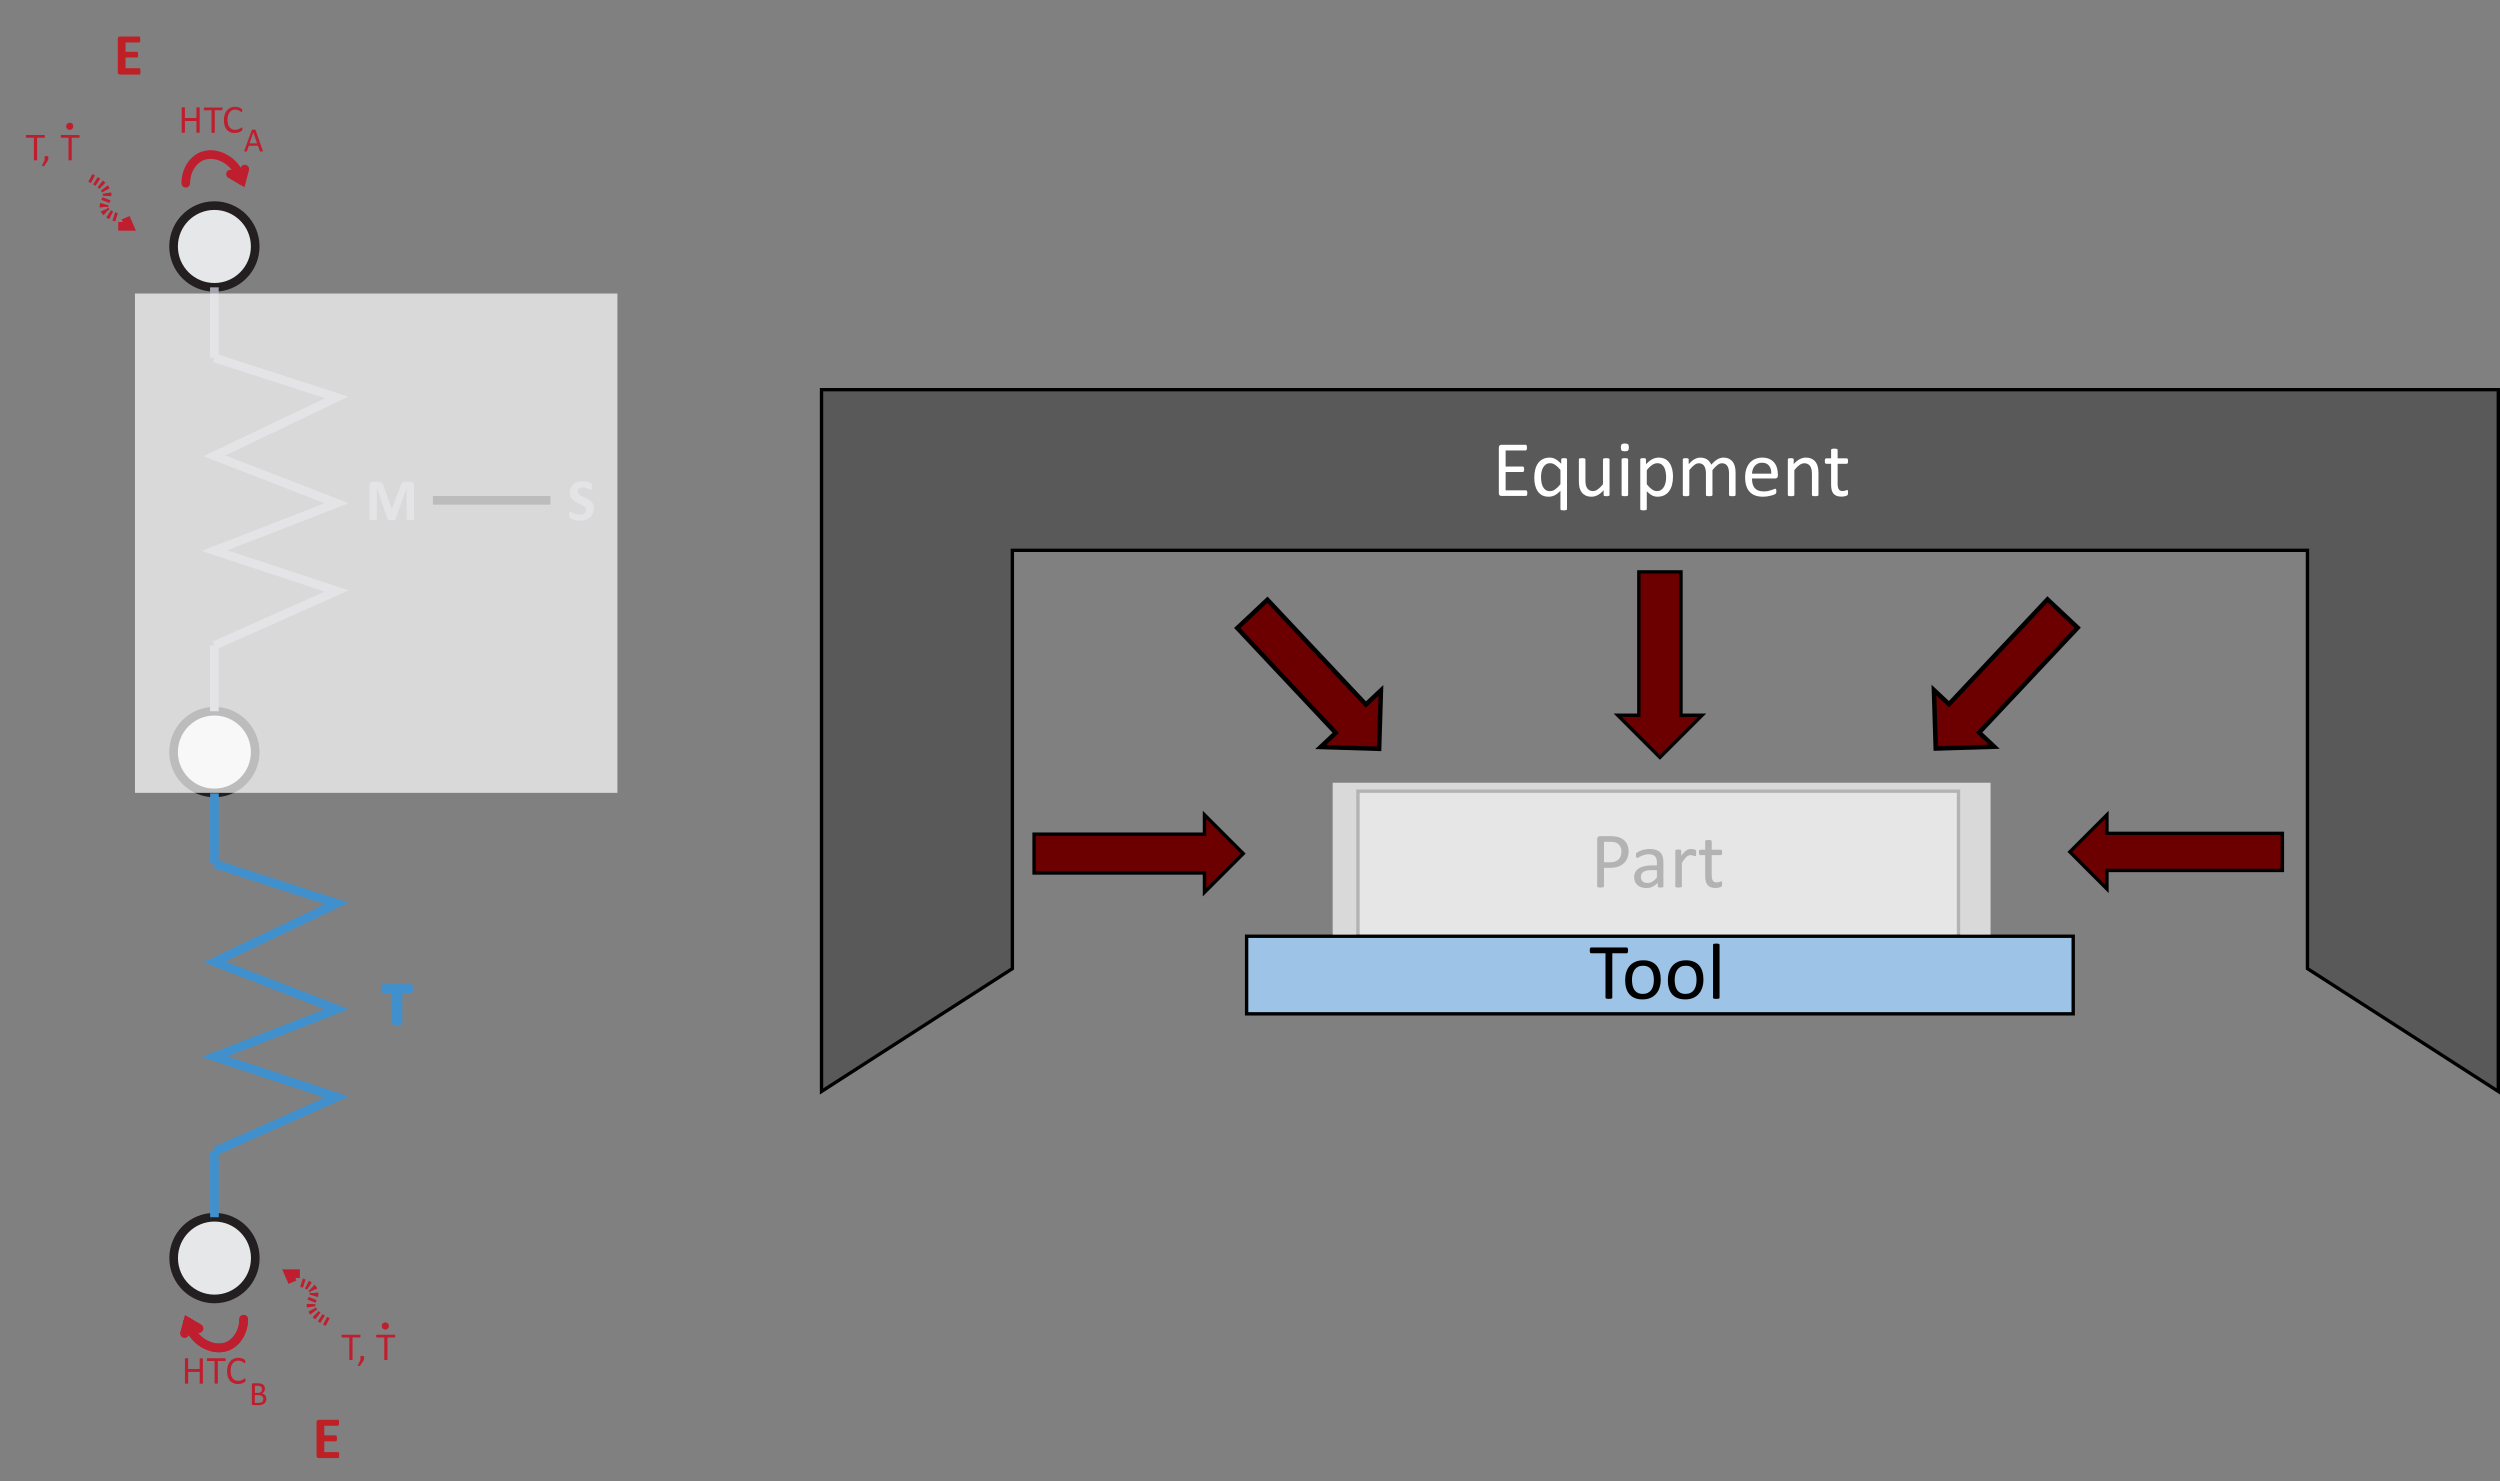 <?xml version="1.0" encoding="UTF-8" standalone="no"?>
<svg
   xmlns:dc="http://purl.org/dc/elements/1.1/"
   xmlns:cc="http://creativecommons.org/ns#"
   xmlns:rdf="http://www.w3.org/1999/02/22-rdf-syntax-ns#"
   xmlns:svg="http://www.w3.org/2000/svg"
   xmlns="http://www.w3.org/2000/svg"
   xmlns:sodipodi="http://sodipodi.sourceforge.net/DTD/sodipodi-0.dtd"
   xmlns:inkscape="http://www.inkscape.org/namespaces/inkscape"
   inkscape:version="1.0 (4035a4fb49, 2020-05-01)"
   sodipodi:docname="ET_Interaction-LvL6hwy5MMva-v03.svg"
   id="svg132"
   version="1.1"
   overflow="hidden"
   height="439"
   width="741">
  <rect width="100%" height="100%" fill="#808080" stroke="none"/>
  <sodipodi:namedview
     inkscape:current-layer="svg132"
     inkscape:window-maximized="1"
     inkscape:window-y="-8"
     inkscape:window-x="-8"
     inkscape:cy="219.5"
     inkscape:cx="370.5"
     inkscape:zoom="1.2255125"
     showgrid="false"
     id="namedview134"
     inkscape:window-height="705"
     inkscape:window-width="1366"
     inkscape:pageshadow="2"
     inkscape:pageopacity="0"
     guidetolerance="10"
     gridtolerance="10"
     objecttolerance="10"
     borderopacity="1"
     bordercolor="#666666"
     pagecolor="#ffffff" />
  <defs
     id="defs14">
    <clipPath
       id="clip0">
      <path
         id="path2"
         clip-rule="evenodd"
         fill-rule="evenodd"
         d="M185 86 926 86 926 525 185 525Z" />
    </clipPath>
    <clipPath
       id="clip1">
      <path
         id="path5"
         clip-rule="evenodd"
         fill-rule="evenodd"
         d="M185 86 368 86 368 524 185 524Z" />
    </clipPath>
    <clipPath
       id="clip2">
      <path
         id="path8"
         clip-rule="evenodd"
         fill-rule="evenodd"
         d="M185 86 368 86 368 525 185 525Z" />
    </clipPath>
    <clipPath
       id="clip3">
      <path
         id="path11"
         clip-rule="evenodd"
         fill-rule="evenodd"
         d="M35 29 545 29 545 750 35 750Z" />
    </clipPath>
  </defs>
  <g
     id="g130"
     transform="translate(-185 -86)"
     clip-path="url(#clip0)">
    <g
       id="g102"
       clip-path="url(#clip1)">
      <g
         id="g100"
         clip-path="url(#clip2)">
        <g
           id="g98"
           clip-path="url(#clip3)">
          <path
             id="path16"
             transform="matrix(1 0 -0 1.001 35.902 29.386)"
             fill="none"
             stroke-miterlimit="10"
             stroke-width="2.562"
             stroke="#A4A5AF"
             d="M212.642 247.675 248.904 231.554 212.642 219.6 248.904 205.563 212.642 191.526 248.904 174.244 212.642 162.512" />
          <path
             id="path18"
             transform="matrix(1 0 -0 1.001 35.902 29.386)"
             fill="#E6E7E8"
             stroke-miterlimit="10"
             stroke-linecap="round"
             stroke-width="2.562"
             stroke="#231F20"
             d="M224.741 279.25C224.741 285.932 219.324 291.349 212.642 291.349 205.959 291.349 200.543 285.932 200.543 279.25 200.543 272.568 205.959 267.151 212.642 267.151 219.324 267.151 224.741 272.568 224.741 279.25Z" />
          <path
             id="path20"
             transform="matrix(1 0 -0 1.001 35.902 29.386)"
             fill="#E6E7E8"
             stroke-miterlimit="10"
             stroke-linecap="round"
             stroke-width="2.562"
             stroke="#231F20"
             d="M224.741 129.537C224.741 136.219 219.324 141.636 212.642 141.636 205.959 141.636 200.543 136.219 200.543 129.537 200.543 122.855 205.959 117.438 212.642 117.438 219.324 117.438 224.741 122.855 224.741 129.537Z" />
          <path
             id="path22"
             transform="matrix(1 0 -0 1.001 35.902 29.386)"
             fill="none"
             stroke-miterlimit="10"
             stroke-width="2.562"
             stroke="#A4A5AF"
             d="M212.642 141.644 212.642 162.512" />
          <path
             id="path24"
             transform="matrix(1 0 -0 1.001 35.902 29.386)"
             fill="none"
             stroke-miterlimit="10"
             stroke-width="2.562"
             stroke="#A4A5AF"
             d="M212.642 247.675 212.642 267.151" />
          <path
             id="path26"
             transform="matrix(1 0 -0 1.001 35.902 29.386)"
             fill="none"
             stroke-miterlimit="10"
             stroke-width="2.562"
             stroke="#4090CE"
             d="M212.667 397.508 248.921 381.387 212.667 369.433 248.921 355.396 212.667 341.367 248.921 324.077 212.667 312.345" />
          <path
             id="path28"
             transform="matrix(1 0 -0 1.001 35.902 29.386)"
             fill="#E6E7E8"
             stroke-miterlimit="10"
             stroke-linecap="round"
             stroke-width="2.562"
             stroke="#231F20"
             d="M224.766 429.083C224.766 435.765 219.349 441.182 212.667 441.182 205.985 441.182 200.568 435.765 200.568 429.083 200.568 422.401 205.985 416.984 212.667 416.984 219.349 416.984 224.766 422.401 224.766 429.083Z" />
          <path
             id="path30"
             transform="matrix(1 0 -0 1.001 35.902 29.386)"
             fill="none"
             stroke-miterlimit="10"
             stroke-width="2.562"
             stroke="#4090CE"
             d="M212.667 291.477 212.667 312.345" />
          <path
             id="path32"
             transform="matrix(1 0 -0 1.001 35.902 29.386)"
             fill="none"
             stroke-miterlimit="10"
             stroke-width="2.562"
             stroke="#4090CE"
             d="M212.667 397.508 212.667 416.984" />
          <path
             id="path34"
             transform="matrix(1 0 -0 1.001 35.902 29.386)"
             fill="none"
             stroke-miterlimit="10"
             stroke-linecap="round"
             stroke-width="2.562"
             stroke="#BE1E2D"
             d="M221.317 447.193C221.317 451.035 219.139 454.331 216.125 455.347 211.967 456.73 206.195 453.759 204.743 447.97" />
          <path
             id="path36"
             transform="matrix(1 0 -0 1.001 35.902 29.386)"
             fill="none"
             stroke-miterlimit="10"
             stroke-linecap="round"
             stroke-width="2.562"
             stroke="#BE1E2D"
             d="M203.83 451.377 204.743 447.97 208.056 449.908" />
          <path
             id="path38"
             transform="matrix(1 0 -0 1.001 35.902 29.386)"
             fill="#BE1E2D"
             d="M209.235 466.131C209.243 466.159 209.243 466.189 209.235 466.216 209.212 466.242 209.182 466.26 209.149 466.268 209.098 466.275 209.047 466.275 208.996 466.268L208.765 466.268 208.517 466.268 208.364 466.268C208.333 466.26 208.306 466.242 208.287 466.216 208.278 466.189 208.278 466.159 208.287 466.131L208.287 462.784 204.872 462.784 204.872 466.131C204.88 466.159 204.88 466.189 204.872 466.216 204.853 466.242 204.826 466.26 204.795 466.268L204.641 466.268 204.393 466.268 204.154 466.268C204.103 466.274 204.052 466.274 204.001 466.268 203.968 466.26 203.938 466.242 203.915 466.216 203.91 466.188 203.91 466.159 203.915 466.131L203.915 458.882C203.91 458.857 203.91 458.83 203.915 458.805 203.937 458.777 203.967 458.756 204.001 458.745 204.052 458.739 204.103 458.739 204.154 458.745L204.393 458.745 204.641 458.745 204.795 458.745C204.795 458.745 204.863 458.745 204.872 458.805 204.88 458.83 204.88 458.857 204.872 458.882L204.872 461.93 208.287 461.93 208.287 458.908C208.279 458.883 208.279 458.856 208.287 458.831 208.287 458.831 208.33 458.788 208.364 458.771L208.517 458.771 208.765 458.771 208.996 458.771C209.047 458.763 209.098 458.763 209.149 458.771 209.183 458.781 209.213 458.802 209.235 458.831 209.243 458.856 209.243 458.883 209.235 458.908Z" />
          <path
             id="path40"
             transform="matrix(1 0 -0 1.001 35.902 29.386)"
             fill="#BE1E2D"
             d="M215.972 459.164C215.976 459.229 215.976 459.295 215.972 459.36 215.964 459.405 215.949 459.448 215.929 459.488 215.929 459.488 215.929 459.548 215.869 459.556 215.841 459.565 215.812 459.565 215.784 459.556L213.658 459.556 213.658 466.105C213.666 466.133 213.666 466.163 213.658 466.191 213.639 466.216 213.612 466.234 213.581 466.242L213.427 466.242 213.179 466.242 212.94 466.242C212.889 466.249 212.838 466.249 212.787 466.242 212.754 466.234 212.724 466.216 212.701 466.191 212.697 466.163 212.697 466.134 212.701 466.105L212.701 459.556 210.575 459.556C210.547 459.565 210.518 459.565 210.49 459.556 210.46 459.545 210.437 459.52 210.43 459.488 210.424 459.446 210.424 459.402 210.43 459.36 210.419 459.229 210.419 459.098 210.43 458.967 210.423 458.922 210.423 458.876 210.43 458.831 210.44 458.799 210.461 458.771 210.49 458.754 210.518 458.745 210.547 458.745 210.575 458.754L215.826 458.754C215.854 458.745 215.884 458.745 215.912 458.754 215.938 458.774 215.959 458.8 215.972 458.831 215.993 458.874 216.008 458.92 216.014 458.967 216.005 459.034 215.991 459.099 215.972 459.164Z" />
          <path
             id="path42"
             transform="matrix(1 0 -0 1.001 35.902 29.386)"
             fill="#BE1E2D"
             d="M221.863 465.217C221.868 465.271 221.868 465.326 221.863 465.38 221.868 465.419 221.868 465.46 221.863 465.499 221.854 465.533 221.84 465.564 221.82 465.593 221.82 465.593 221.778 465.653 221.744 465.696 221.666 465.762 221.583 465.822 221.496 465.875 221.348 465.964 221.194 466.041 221.035 466.105 220.826 466.186 220.612 466.251 220.394 466.302 220.136 466.355 219.873 466.381 219.609 466.379 219.156 466.385 218.706 466.301 218.285 466.131 217.895 465.975 217.549 465.726 217.278 465.405 216.982 465.062 216.761 464.661 216.629 464.227 216.474 463.7 216.399 463.154 216.407 462.605 216.398 462.027 216.479 461.451 216.646 460.897 216.792 460.442 217.024 460.018 217.329 459.65 217.615 459.314 217.974 459.048 218.379 458.873 218.805 458.688 219.265 458.595 219.728 458.6 219.944 458.601 220.158 458.624 220.369 458.669 220.564 458.7 220.756 458.752 220.941 458.822 221.102 458.876 221.257 458.948 221.402 459.036 221.505 459.091 221.599 459.16 221.684 459.241 221.744 459.292 221.778 459.326 221.786 459.36 221.791 459.391 221.791 459.423 221.786 459.454L221.786 459.582C221.786 459.633 221.786 459.693 221.786 459.761 221.792 459.83 221.792 459.898 221.786 459.966 221.791 460.012 221.791 460.058 221.786 460.103 221.773 460.131 221.756 460.157 221.735 460.18 221.707 460.188 221.677 460.188 221.65 460.18 221.564 460.166 221.484 460.127 221.419 460.069 221.301 459.975 221.176 459.893 221.043 459.821 220.865 459.716 220.676 459.63 220.48 459.565 220.223 459.485 219.955 459.447 219.686 459.454 219.367 459.451 219.051 459.521 218.764 459.659 218.484 459.793 218.244 459.996 218.063 460.248 217.855 460.537 217.698 460.861 217.602 461.204 217.495 461.623 217.443 462.053 217.449 462.485 217.442 462.914 217.494 463.342 217.602 463.757 217.687 464.091 217.838 464.405 218.046 464.68 218.233 464.922 218.477 465.116 218.755 465.243 219.057 465.373 219.383 465.437 219.711 465.431 219.98 465.438 220.249 465.4 220.505 465.32 220.704 465.257 220.896 465.174 221.078 465.072 221.213 464.997 221.344 464.915 221.47 464.825 221.537 464.764 221.62 464.726 221.709 464.714L221.778 464.714C221.778 464.714 221.778 464.714 221.829 464.782 221.831 464.828 221.831 464.873 221.829 464.919 221.849 465.017 221.861 465.117 221.863 465.217Z" />
          <path
             id="path44"
             transform="matrix(1 0 -0 1.001 35.902 29.386)"
             fill="#BE1E2D"
             d="M228.045 470.767C228.047 470.958 228.021 471.148 227.968 471.331 227.918 471.498 227.844 471.656 227.746 471.801 227.653 471.935 227.541 472.056 227.413 472.159 227.274 472.264 227.122 472.35 226.961 472.415 226.79 472.488 226.613 472.543 226.431 472.578 226.217 472.614 226 472.631 225.782 472.629L224.075 472.629C223.997 472.628 223.921 472.601 223.861 472.552 223.786 472.482 223.748 472.381 223.759 472.279L223.759 466.507C223.746 466.404 223.784 466.302 223.861 466.233 223.921 466.184 223.997 466.157 224.075 466.157L225.552 466.157C225.871 466.147 226.191 466.185 226.499 466.268 226.725 466.327 226.935 466.435 227.114 466.584 227.28 466.721 227.409 466.897 227.49 467.096 227.578 467.316 227.622 467.551 227.618 467.788 227.62 467.938 227.6 468.087 227.558 468.232 227.526 468.368 227.471 468.497 227.396 468.616 227.325 468.734 227.235 468.841 227.131 468.932 227.018 469.026 226.891 469.104 226.756 469.162 226.931 469.194 227.099 469.258 227.251 469.35 227.405 469.434 227.541 469.547 227.652 469.683 227.773 469.827 227.865 469.992 227.925 470.17 228.001 470.36 228.041 470.563 228.045 470.767ZM226.747 467.907C226.747 467.762 226.724 467.618 226.679 467.48 226.637 467.36 226.567 467.251 226.474 467.164 226.373 467.068 226.25 466.997 226.115 466.959 225.921 466.906 225.719 466.883 225.518 466.891L224.664 466.891 224.664 468.983 225.646 468.983C225.829 468.991 226.012 468.962 226.184 468.898 226.313 468.843 226.43 468.762 226.525 468.658 226.613 468.559 226.68 468.443 226.721 468.317 226.752 468.183 226.76 468.044 226.747 467.907ZM227.14 470.853C227.142 470.68 227.11 470.509 227.046 470.349 226.988 470.203 226.894 470.073 226.773 469.973 226.643 469.868 226.491 469.792 226.329 469.751 226.113 469.688 225.888 469.659 225.663 469.666L224.63 469.666 224.63 471.954 225.876 471.954C226.053 471.957 226.229 471.931 226.397 471.877 226.682 471.797 226.918 471.598 227.046 471.331 227.109 471.168 227.135 470.993 227.123 470.819Z" />
          <path
             id="path46"
             transform="matrix(1 0 -0 1.001 35.902 29.386)"
             fill="none"
             stroke-miterlimit="10"
             stroke-linecap="round"
             stroke-width="2.562"
             stroke="#BE1E2D"
             d="M204.163 110.812C204.163 106.97 206.34 103.665 209.354 102.658 213.512 101.275 219.284 104.246 220.745 110.035" />
          <path
             id="path48"
             transform="matrix(1 0 -0 1.001 35.902 29.386)"
             fill="none"
             stroke-miterlimit="10"
             stroke-linecap="round"
             stroke-width="2.562"
             stroke="#BE1E2D"
             d="M221.65 106.628 220.745 110.035 217.423 108.097" />
          <path
             id="path50"
             transform="matrix(1 0 -0 1.001 35.902 29.386)"
             fill="#BE1E2D"
             d="M208.278 95.733C208.282 95.759 208.282 95.784 208.278 95.81 208.257 95.838 208.227 95.859 208.193 95.87L208.039 95.87 207.561 95.87 207.407 95.87C207.374 95.859 207.344 95.838 207.322 95.81 207.314 95.785 207.314 95.758 207.322 95.733L207.322 92.377 203.907 92.377 203.907 95.733C203.914 95.758 203.914 95.785 203.907 95.81 203.887 95.836 203.86 95.857 203.83 95.87L203.668 95.87 203.189 95.87 203.036 95.87C203.002 95.859 202.972 95.838 202.95 95.81 202.943 95.785 202.943 95.758 202.95 95.733L202.95 88.484C202.942 88.456 202.942 88.426 202.95 88.399 202.972 88.37 203.002 88.349 203.036 88.339L203.189 88.339 203.668 88.339 203.83 88.339C203.86 88.352 203.887 88.372 203.907 88.399 203.915 88.426 203.915 88.456 203.907 88.484L203.907 91.507 207.322 91.507 207.322 88.484C207.313 88.456 207.313 88.426 207.322 88.399 207.344 88.37 207.373 88.349 207.407 88.339L207.561 88.339 208.039 88.339 208.193 88.339C208.227 88.349 208.257 88.37 208.278 88.399 208.283 88.427 208.283 88.456 208.278 88.484Z" />
          <path
             id="path52"
             transform="matrix(1 0 -0 1.001 35.902 29.386)"
             fill="#BE1E2D"
             d="M215.024 88.8C215.029 88.865 215.029 88.931 215.024 88.996 215.03 89.039 215.03 89.082 215.024 89.124 215.011 89.155 214.99 89.181 214.964 89.201 214.936 89.209 214.907 89.209 214.879 89.201L212.753 89.201 212.753 95.75C212.76 95.775 212.76 95.802 212.753 95.827 212.733 95.853 212.706 95.874 212.676 95.887L212.513 95.887 212.035 95.887 211.882 95.887C211.848 95.876 211.818 95.855 211.796 95.827 211.789 95.802 211.789 95.775 211.796 95.75L211.796 89.201 209.67 89.201C209.645 89.209 209.618 89.209 209.593 89.201 209.564 89.182 209.541 89.155 209.525 89.124 209.523 89.082 209.523 89.039 209.525 88.996 209.52 88.931 209.52 88.865 209.525 88.8 209.52 88.734 209.52 88.669 209.525 88.603 209.525 88.552 209.525 88.501 209.525 88.467 209.541 88.436 209.564 88.409 209.593 88.39L209.67 88.39 214.93 88.39 215.015 88.39C215.042 88.41 215.062 88.436 215.075 88.467 215.081 88.512 215.081 88.558 215.075 88.603 215.063 88.67 215.045 88.736 215.024 88.8Z" />
          <path
             id="path54"
             transform="matrix(1 0 -0 1.001 35.902 29.386)"
             fill="#BE1E2D"
             d="M220.915 94.777C220.915 94.845 220.915 94.896 220.915 94.939 220.921 94.982 220.921 95.025 220.915 95.067 220.905 95.1 220.89 95.131 220.873 95.161L220.796 95.255C220.72 95.324 220.637 95.384 220.548 95.434 220.402 95.525 220.247 95.602 220.087 95.665 219.635 95.85 219.15 95.943 218.661 95.938 218.208 95.947 217.759 95.866 217.338 95.699 216.949 95.536 216.602 95.288 216.322 94.973 216.033 94.623 215.816 94.22 215.681 93.786 215.527 93.263 215.452 92.719 215.459 92.173 215.446 91.594 215.527 91.017 215.698 90.465 215.844 90.009 216.076 89.586 216.381 89.218 216.669 88.884 217.028 88.619 217.432 88.441 217.858 88.259 218.317 88.168 218.781 88.177 218.993 88.175 219.204 88.195 219.413 88.236 219.606 88.275 219.797 88.327 219.985 88.39 220.148 88.446 220.305 88.517 220.454 88.603 220.555 88.662 220.649 88.731 220.736 88.808 220.774 88.845 220.808 88.885 220.838 88.928 220.854 88.959 220.868 88.99 220.881 89.022 220.886 89.067 220.886 89.113 220.881 89.159 220.886 89.218 220.886 89.278 220.881 89.338 220.886 89.403 220.886 89.469 220.881 89.534 220.887 89.579 220.887 89.626 220.881 89.671 220.868 89.704 220.848 89.733 220.821 89.756 220.797 89.766 220.769 89.766 220.744 89.756 220.658 89.738 220.579 89.697 220.514 89.637L220.138 89.389C219.96 89.287 219.771 89.204 219.575 89.141 219.319 89.058 219.05 89.017 218.781 89.022 218.141 89.007 217.533 89.303 217.15 89.816 216.944 90.106 216.791 90.429 216.697 90.772 216.586 91.193 216.531 91.626 216.535 92.062 216.529 92.488 216.58 92.913 216.689 93.325 216.776 93.66 216.93 93.974 217.141 94.247 217.327 94.492 217.57 94.686 217.85 94.811 218.152 94.942 218.478 95.006 218.806 94.999 219.075 95.005 219.343 94.967 219.6 94.888 219.8 94.827 219.992 94.744 220.172 94.64 220.31 94.568 220.441 94.486 220.565 94.393 220.634 94.335 220.716 94.297 220.804 94.282L220.873 94.282C220.894 94.301 220.911 94.324 220.924 94.35 220.926 94.395 220.926 94.441 220.924 94.487 220.907 94.649 220.915 94.726 220.915 94.777Z" />
          <path
             id="path56"
             transform="matrix(1 0 -0 1.001 35.902 29.386)"
             fill="#BE1E2D"
             d="M226.952 101.087C226.975 101.141 226.99 101.199 226.995 101.257 227.015 101.289 227.015 101.329 226.995 101.36 226.956 101.391 226.908 101.409 226.858 101.411L226.363 101.411 226.226 101.411C226.197 101.405 226.172 101.386 226.158 101.36 226.139 101.341 226.124 101.317 226.115 101.292L225.56 99.712 222.854 99.712 222.316 101.266C222.322 101.291 222.322 101.318 222.316 101.343 222.296 101.369 222.269 101.39 222.239 101.403 222.194 101.411 222.147 101.411 222.102 101.403L221.88 101.403 221.641 101.403C221.596 101.398 221.552 101.383 221.513 101.36 221.496 101.328 221.496 101.29 221.513 101.257 221.513 101.195 221.528 101.134 221.556 101.078L223.724 95.101C223.734 95.067 223.752 95.034 223.776 95.007 223.801 94.981 223.834 94.963 223.87 94.956L224.032 94.956 224.544 94.956 224.715 94.956C224.753 94.963 224.789 94.981 224.817 95.007 224.839 95.036 224.857 95.067 224.869 95.101ZM224.168 95.776 224.168 95.776 223.058 99.003 225.304 99.003Z" />
          <path
             id="path58"
             transform="matrix(1 0 -0 1.001 35.902 29.386)"
             fill="none"
             stroke-miterlimit="10"
             stroke-linecap="round"
             stroke-width="2.562"
             stroke="#BE1E2D"
             d="M221.317 447.193C221.317 451.035 219.139 454.331 216.125 455.347 211.967 456.73 206.195 453.759 204.743 447.97" />
          <path
             id="path60"
             transform="matrix(1 0 -0 1.001 35.902 29.386)"
             fill="none"
             stroke-miterlimit="10"
             stroke-linecap="round"
             stroke-width="2.562"
             stroke="#BE1E2D"
             d="M203.83 451.377 204.743 447.97 208.056 449.908" />
          <path
             id="path62"
             transform="matrix(1 0 -0 1.001 35.902 29.386)"
             fill="#4090CE"
             stroke-miterlimit="10"
             stroke-width="0.854"
             stroke="#4090CE"
             d="M271.07 349.291C271.08 349.436 271.08 349.581 271.07 349.726 271.06 349.826 271.038 349.923 271.002 350.017 270.979 350.079 270.941 350.135 270.891 350.179 270.853 350.212 270.804 350.23 270.754 350.23L267.911 350.23 267.911 359.358C267.911 359.416 267.893 359.472 267.86 359.52 267.808 359.572 267.743 359.611 267.672 359.631 267.555 359.667 267.435 359.689 267.313 359.699 266.945 359.745 266.572 359.745 266.203 359.699 266.081 359.691 265.961 359.668 265.845 359.631 265.774 359.611 265.709 359.572 265.657 359.52 265.623 359.472 265.605 359.416 265.606 359.358L265.606 350.23 262.762 350.23C262.709 350.232 262.657 350.213 262.617 350.179 262.569 350.135 262.534 350.079 262.515 350.017 262.479 349.923 262.456 349.826 262.446 349.726 262.436 349.581 262.436 349.436 262.446 349.291 262.436 349.143 262.436 348.995 262.446 348.847 262.455 348.747 262.478 348.65 262.515 348.557 262.532 348.494 262.568 348.437 262.617 348.394 262.664 348.377 262.715 348.377 262.762 348.394L270.754 348.394C270.798 348.379 270.847 348.379 270.891 348.394 270.943 348.436 270.982 348.493 271.002 348.557 271.039 348.65 271.062 348.747 271.07 348.847 271.08 348.995 271.08 349.143 271.07 349.291Z" />
          <path
             id="path64"
             transform="matrix(1 0 -0 1.001 35.902 29.386)"
             fill="#BE2026"
             d="M190.706 77.794C190.716 77.936 190.716 78.079 190.706 78.221 190.697 78.315 190.674 78.407 190.638 78.494 190.618 78.553 190.583 78.606 190.536 78.648 190.488 78.663 190.438 78.663 190.39 78.648L184.695 78.648C184.343 78.674 184.035 78.41 184.008 78.058 184.005 78.013 184.006 77.967 184.012 77.922L184.012 68.094C183.964 67.744 184.209 67.421 184.559 67.373 184.604 67.366 184.65 67.365 184.695 67.368L190.348 67.368C190.395 67.351 190.446 67.351 190.493 67.368 190.544 67.406 190.58 67.46 190.595 67.522 190.631 67.609 190.654 67.701 190.664 67.795 190.674 67.94 190.674 68.086 190.664 68.231 190.674 68.37 190.674 68.51 190.664 68.649 190.654 68.743 190.631 68.835 190.595 68.922 190.575 68.982 190.54 69.035 190.493 69.076 190.452 69.111 190.401 69.129 190.348 69.127L186.309 69.127 186.309 71.894 189.724 71.894C189.772 71.882 189.822 71.882 189.87 71.894 189.917 71.936 189.955 71.989 189.981 72.047 190.01 72.136 190.03 72.228 190.04 72.321 190.05 72.457 190.05 72.594 190.04 72.731 190.051 72.873 190.051 73.015 190.04 73.157 190.029 73.247 190.009 73.336 189.981 73.422 189.955 73.478 189.917 73.528 189.87 73.567 189.822 73.58 189.772 73.58 189.724 73.567L186.309 73.567 186.309 76.761 190.407 76.761C190.46 76.762 190.511 76.78 190.553 76.812 190.6 76.853 190.635 76.906 190.655 76.966 190.691 77.053 190.714 77.145 190.723 77.239 190.735 77.424 190.73 77.61 190.706 77.794Z" />
          <path
             id="path66"
             transform="matrix(1 0 -0 1.001 35.902 29.386)"
             fill="#BE2026"
             d="M249.622 487.392C249.632 487.534 249.632 487.677 249.622 487.819 249.613 487.913 249.59 488.005 249.553 488.092 249.538 488.154 249.502 488.208 249.451 488.246 249.409 488.278 249.358 488.296 249.306 488.297L243.611 488.297C243.433 488.299 243.261 488.239 243.124 488.126 242.981 487.978 242.909 487.776 242.927 487.571L242.927 477.692C242.91 477.488 242.982 477.285 243.124 477.137 243.261 477.025 243.433 476.964 243.611 476.966L249.263 476.966C249.31 476.953 249.361 476.953 249.408 476.966 249.455 477.007 249.491 477.061 249.511 477.12 249.545 477.211 249.568 477.305 249.579 477.402 249.613 477.685 249.613 477.972 249.579 478.256 249.569 478.35 249.546 478.442 249.511 478.529 249.491 478.588 249.455 478.641 249.408 478.683 249.367 478.714 249.315 478.729 249.263 478.725L245.224 478.725 245.224 481.569 248.64 481.569C248.692 481.569 248.744 481.587 248.785 481.62 248.832 481.662 248.87 481.715 248.896 481.773 248.925 481.859 248.946 481.948 248.956 482.038 248.965 482.177 248.965 482.317 248.956 482.457 248.966 482.596 248.966 482.736 248.956 482.875 248.944 482.968 248.924 483.059 248.896 483.148 248.87 483.202 248.832 483.249 248.785 483.285 248.744 483.318 248.693 483.336 248.64 483.336L245.224 483.336 245.224 486.529 249.323 486.529C249.375 486.531 249.426 486.549 249.468 486.581 249.517 486.616 249.553 486.667 249.57 486.726 249.606 486.816 249.629 486.911 249.639 487.008 249.642 487.136 249.636 487.264 249.622 487.392Z" />
          <path
             id="path68"
             transform="matrix(1 0 -0 1.001 35.902 29.386)"
             fill="none"
             stroke-miterlimit="10"
             stroke-width="2.562"
             stroke="#231F20"
             d="M277.414 204.709 312.251 204.709" />
          <path
             id="path70"
             transform="matrix(1 0 -0 1.001 35.902 29.386)"
             fill="none"
             stroke-dasharray="0.854 0.854 0 0 0 0"
             stroke-miterlimit="10"
             stroke-width="2.562"
             stroke="#BE1E2D"
             d="M175.892 109.241C179.803 111.162 180.75 112.895 180.836 114.185 180.938 115.833 179.598 116.84 179.982 118.3 180.366 119.76 182.424 120.614 184.106 121.041" />
          <path
             id="path72"
             transform="matrix(1 0 -0 1.001 35.902 29.386)"
             fill="none"
             stroke-miterlimit="10"
             stroke-width="2.562"
             stroke="#BE1E2D"
             d="M186.326 121.041 187.419 123.568 184.132 123.568" />
          <path
             id="path74"
             transform="matrix(1 0 -0 1.001 35.902 29.386)"
             fill="none"
             stroke-dasharray="0.854 0.854 0 0 0 0"
             stroke-miterlimit="10"
             stroke-width="2.562"
             stroke="#BE1E2D"
             d="M246.215 448.021C242.304 446.1 241.356 444.367 241.271 443.077 241.169 441.429 242.509 440.422 242.125 438.962 241.741 437.502 239.683 436.648 238.001 436.221" />
          <path
             id="path76"
             transform="matrix(1 0 -0 1.001 35.902 29.386)"
             fill="none"
             stroke-miterlimit="10"
             stroke-width="2.562"
             stroke="#BE1E2D"
             d="M235.781 436.221 234.688 433.693 237.975 433.693" />
          <path
             id="path78"
             transform="matrix(1 0 -0 1.001 35.902 29.386)"
             fill="#BE1E2D"
             d="M255.931 452.179C255.936 452.245 255.936 452.31 255.931 452.376 255.924 452.42 255.909 452.463 255.889 452.504 255.876 452.534 255.855 452.561 255.829 452.581 255.801 452.589 255.771 452.589 255.744 452.581L253.592 452.581 253.592 459.13C253.599 459.155 253.599 459.181 253.592 459.206 253.592 459.206 253.549 459.206 253.515 459.266L253.361 459.266 252.875 459.266 252.721 459.266C252.687 459.256 252.657 459.235 252.636 459.206 252.628 459.181 252.628 459.155 252.636 459.13L252.636 452.581 250.51 452.581C250.482 452.589 250.452 452.589 250.424 452.581 250.396 452.563 250.374 452.536 250.364 452.504 250.344 452.463 250.329 452.42 250.322 452.376 250.316 452.31 250.316 452.245 250.322 452.179 250.317 452.117 250.317 452.054 250.322 451.991 250.33 451.941 250.344 451.893 250.364 451.846 250.371 451.815 250.394 451.789 250.424 451.778 250.452 451.769 250.482 451.769 250.51 451.778L255.761 451.778C255.789 451.769 255.818 451.769 255.846 451.778 255.846 451.778 255.889 451.778 255.906 451.846 255.926 451.893 255.941 451.941 255.949 451.991 255.948 452.054 255.942 452.117 255.931 452.179Z" />
          <path
             id="path80"
             transform="matrix(1 0 -0 1.001 35.902 29.386)"
             fill="#BE1E2D"
             d="M257.007 458.515C257.016 458.626 257.016 458.737 257.007 458.848 256.999 458.943 256.982 459.037 256.956 459.13 256.924 459.22 256.887 459.308 256.845 459.394 256.802 459.48 256.743 459.574 256.683 459.676L255.88 460.871C255.862 460.901 255.839 460.927 255.812 460.948L255.718 460.999 255.59 460.999 255.24 460.999C255.209 461.007 255.177 461.007 255.146 460.999 255.137 460.984 255.137 460.964 255.146 460.948 255.143 460.92 255.143 460.891 255.146 460.863L255.923 459.258 255.923 458.515C255.912 458.43 255.912 458.344 255.923 458.259 255.943 458.204 255.978 458.156 256.025 458.122 256.079 458.086 256.141 458.063 256.205 458.054L256.461 458.054 256.708 458.054C256.77 458.064 256.828 458.088 256.879 458.122 256.926 458.156 256.962 458.204 256.982 458.259 257.002 458.342 257.01 458.429 257.007 458.515Z" />
          <path
             id="path82"
             transform="matrix(1 0 -0 1.001 35.902 29.386)"
             fill="#BE1E2D"
             d="M266.22 452.179C266.226 452.245 266.226 452.31 266.22 452.376 266.226 452.418 266.226 452.461 266.22 452.504 266.204 452.535 266.181 452.561 266.152 452.581 266.124 452.589 266.094 452.589 266.067 452.581L263.949 452.581 263.949 459.13C263.956 459.155 263.956 459.181 263.949 459.206 263.928 459.235 263.898 459.256 263.864 459.266L263.71 459.266 263.232 459.266 263.07 459.266C263.039 459.253 263.013 459.233 262.993 459.206 262.985 459.181 262.985 459.155 262.993 459.13L262.993 452.581 260.764 452.581C260.736 452.588 260.707 452.588 260.679 452.581 260.653 452.561 260.632 452.534 260.619 452.504 260.613 452.461 260.613 452.418 260.619 452.376 260.614 452.31 260.614 452.245 260.619 452.179 260.614 452.117 260.614 452.054 260.619 451.991 260.613 451.943 260.613 451.894 260.619 451.846 260.619 451.846 260.619 451.786 260.679 451.778 260.707 451.77 260.736 451.77 260.764 451.778L266.015 451.778C266.043 451.769 266.073 451.769 266.101 451.778 266.132 451.791 266.156 451.815 266.169 451.846 266.175 451.894 266.175 451.943 266.169 451.991 266.191 452.052 266.208 452.115 266.22 452.179Z" />
          <path
             id="path84"
             transform="matrix(1 0 -0 1.001 35.902 29.386)"
             fill="#BE1E2D"
             d="M263.309 450.25C263.898 450.25 264.376 449.772 264.376 449.182 264.376 448.593 263.898 448.115 263.309 448.115 262.719 448.115 262.241 448.593 262.241 449.182 262.241 449.772 262.719 450.25 263.309 450.25Z" />
          <path
             id="path86"
             transform="matrix(1 0 -0 1.001 35.902 29.386)"
             fill="#BE1E2D"
             d="M162.384 96.946C162.389 97.011 162.389 97.077 162.384 97.142 162.391 97.184 162.391 97.228 162.384 97.27 162.368 97.301 162.345 97.328 162.316 97.347 162.288 97.355 162.258 97.355 162.231 97.347L160.104 97.347 160.104 103.896C160.109 103.921 160.109 103.947 160.104 103.973 160.083 104.001 160.053 104.022 160.019 104.032L159.865 104.032 159.626 104.032 159.387 104.032 159.225 104.032C159.192 104.02 159.163 103.999 159.14 103.973 159.135 103.947 159.135 103.921 159.14 103.896L159.14 97.338 156.937 97.338C156.909 97.347 156.879 97.347 156.851 97.338 156.825 97.318 156.804 97.292 156.792 97.261 156.788 97.219 156.788 97.176 156.792 97.133 156.787 97.068 156.787 97.002 156.792 96.937 156.787 96.874 156.787 96.812 156.792 96.749 156.788 96.704 156.788 96.658 156.792 96.613 156.792 96.613 156.792 96.544 156.851 96.536 156.879 96.527 156.909 96.527 156.937 96.536L162.231 96.536C162.258 96.527 162.288 96.527 162.316 96.536 162.348 96.551 162.373 96.579 162.384 96.613 162.391 96.658 162.391 96.704 162.384 96.749 162.389 96.814 162.389 96.88 162.384 96.946Z" />
          <path
             id="path88"
             transform="matrix(1 0 -0 1.001 35.902 29.386)"
             fill="#BE1E2D"
             d="M163.417 103.238C163.417 103.358 163.417 103.469 163.417 103.571 163.403 103.666 163.383 103.761 163.358 103.853 163.329 103.945 163.292 104.034 163.247 104.118 163.247 104.203 163.144 104.297 163.084 104.4L162.282 105.604C162.264 105.63 162.24 105.654 162.213 105.672L162.12 105.723 161.991 105.723 161.641 105.723C161.611 105.731 161.578 105.731 161.547 105.723 161.54 105.707 161.54 105.688 161.547 105.672 161.541 105.644 161.541 105.615 161.547 105.586L162.316 103.981 162.316 103.238C162.305 103.153 162.305 103.067 162.316 102.982 162.338 102.929 162.373 102.882 162.418 102.846 162.473 102.811 162.534 102.788 162.598 102.777L162.854 102.777 163.101 102.777C163.163 102.788 163.221 102.811 163.272 102.846 163.32 102.879 163.356 102.927 163.375 102.982 163.4 103.065 163.415 103.152 163.417 103.238Z" />
          <path
             id="path90"
             transform="matrix(1 0 -0 1.001 35.902 29.386)"
             fill="#BE1E2D"
             d="M172.673 96.946C172.673 97.022 172.673 97.091 172.673 97.142 172.667 97.187 172.652 97.23 172.63 97.27 172.618 97.3 172.597 97.327 172.571 97.347 172.543 97.355 172.513 97.355 172.485 97.347L170.359 97.347 170.359 103.896C170.368 103.921 170.368 103.948 170.359 103.973 170.339 103.999 170.313 104.02 170.282 104.032L170.12 104.032 169.881 104.032 169.642 104.032 169.488 104.032C169.454 104.022 169.424 104.001 169.403 103.973 169.394 103.948 169.394 103.921 169.403 103.896L169.403 97.338 167.277 97.338C167.252 97.347 167.225 97.347 167.2 97.338 167.171 97.319 167.147 97.293 167.132 97.261 167.128 97.219 167.128 97.176 167.132 97.133 167.126 97.068 167.126 97.002 167.132 96.937 167.127 96.874 167.127 96.812 167.132 96.749 167.129 96.704 167.129 96.658 167.132 96.613 167.143 96.579 167.167 96.551 167.2 96.536 167.225 96.527 167.252 96.527 167.277 96.536L172.477 96.536C172.505 96.528 172.534 96.528 172.562 96.536 172.562 96.536 172.605 96.536 172.622 96.613 172.644 96.655 172.658 96.702 172.665 96.749 172.665 96.809 172.673 96.877 172.673 96.946Z" />
          <path
             id="path92"
             transform="matrix(1 0 -0 1.001 35.902 29.386)"
             fill="#BE1E2D"
             d="M169.761 95.016C170.351 95.016 170.829 94.538 170.829 93.949 170.829 93.359 170.351 92.881 169.761 92.881 169.172 92.881 168.694 93.359 168.694 93.949 168.694 94.538 169.172 95.016 169.761 95.016Z" />
          <path
             id="path94"
             transform="matrix(1 0 -0 1.001 35.902 29.386)"
             fill="#A4A5AF"
             d="M325.127 207.16C325.139 207.702 325.025 208.24 324.794 208.731 324.581 209.17 324.271 209.555 323.889 209.858 323.491 210.165 323.039 210.393 322.557 210.533 322.028 210.69 321.478 210.767 320.926 210.763 320.563 210.764 320.2 210.732 319.842 210.669 319.552 210.611 319.266 210.531 318.988 210.43 318.762 210.359 318.545 210.265 318.339 210.148 318.207 210.075 318.084 209.986 317.972 209.884 317.888 209.793 317.832 209.681 317.81 209.559 317.77 209.357 317.753 209.151 317.758 208.944 317.758 208.757 317.758 208.611 317.758 208.483 317.766 208.382 317.786 208.281 317.818 208.184 317.836 208.122 317.871 208.065 317.921 208.022 317.971 208.009 318.024 208.009 318.074 208.022 318.202 208.037 318.324 208.087 318.424 208.167 318.609 208.283 318.8 208.388 318.996 208.483 319.271 208.616 319.557 208.724 319.85 208.808 320.215 208.905 320.591 208.951 320.969 208.944 321.225 208.951 321.481 208.919 321.729 208.85 321.934 208.792 322.126 208.694 322.292 208.56 322.446 208.442 322.566 208.286 322.642 208.108 322.727 207.911 322.764 207.698 322.753 207.484 322.757 207.248 322.682 207.016 322.54 206.827 322.389 206.63 322.204 206.462 321.993 206.332 321.747 206.181 321.49 206.047 321.225 205.93L320.371 205.538C320.078 205.394 319.793 205.234 319.517 205.059 319.235 204.88 318.977 204.664 318.749 204.419 318.232 203.845 317.962 203.09 317.997 202.319 317.985 201.826 318.087 201.338 318.296 200.893 318.484 200.493 318.761 200.142 319.108 199.868 319.468 199.587 319.88 199.378 320.32 199.253 320.801 199.121 321.298 199.055 321.797 199.057 322.066 199.056 322.334 199.076 322.6 199.117 322.853 199.155 323.104 199.209 323.351 199.279 323.563 199.346 323.772 199.426 323.974 199.518 324.105 199.573 324.225 199.648 324.333 199.74 324.381 199.781 324.422 199.83 324.453 199.885 324.473 199.938 324.491 199.992 324.504 200.047 324.51 200.133 324.51 200.218 324.504 200.304 324.504 200.406 324.504 200.534 324.504 200.688 324.504 200.841 324.504 200.995 324.504 201.115 324.496 201.212 324.482 201.309 324.461 201.405 324.449 201.466 324.419 201.522 324.376 201.567 324.332 201.602 324.278 201.62 324.222 201.618 324.112 201.602 324.007 201.561 323.915 201.499 323.746 201.402 323.572 201.314 323.394 201.234 323.167 201.124 322.929 201.035 322.685 200.969 322.407 200.891 322.12 200.851 321.831 200.85 321.609 200.847 321.387 200.879 321.174 200.944 321.001 200.996 320.841 201.083 320.704 201.2 320.578 201.301 320.48 201.433 320.422 201.584 320.361 201.739 320.329 201.904 320.329 202.071 320.323 202.305 320.399 202.534 320.542 202.72 320.691 202.916 320.877 203.081 321.089 203.207 321.34 203.362 321.603 203.499 321.874 203.616 322.164 203.736 322.463 203.873 322.728 204.009 323.035 204.152 323.335 204.311 323.624 204.487 323.913 204.663 324.174 204.878 324.401 205.128 324.636 205.377 324.824 205.666 324.956 205.982 325.087 206.36 325.145 206.76 325.127 207.16Z" />
          <path
             id="path96"
             transform="matrix(1 0 -0 1.001 35.902 29.386)"
             fill="#A4A5AF"
             d="M271.796 210.242C271.795 210.299 271.78 210.355 271.753 210.404 271.706 210.459 271.644 210.497 271.574 210.515 271.466 210.552 271.354 210.574 271.241 210.584 271.062 210.594 270.882 210.594 270.703 210.584 270.53 210.594 270.356 210.594 270.182 210.584 270.069 210.576 269.957 210.553 269.849 210.515 269.78 210.497 269.717 210.459 269.67 210.404 269.637 210.357 269.619 210.3 269.619 210.242L269.619 201.029 269.619 201.029 266.34 210.234C266.318 210.306 266.276 210.371 266.22 210.422 266.161 210.48 266.087 210.521 266.007 210.541 265.896 210.577 265.781 210.597 265.665 210.601L265.153 210.601C264.985 210.61 264.817 210.61 264.649 210.601 264.531 210.587 264.414 210.564 264.299 210.533 264.223 210.503 264.151 210.463 264.086 210.413 264.036 210.367 264 210.308 263.983 210.242L260.807 201.038 260.807 201.038 260.807 210.251C260.81 210.308 260.795 210.365 260.764 210.413 260.717 210.467 260.655 210.506 260.585 210.524 260.474 210.559 260.359 210.582 260.243 210.592 260.067 210.603 259.89 210.603 259.714 210.592 259.541 210.603 259.367 210.603 259.193 210.592 259.077 210.584 258.962 210.561 258.852 210.524 258.785 210.506 258.725 210.467 258.681 210.413 258.648 210.366 258.63 210.309 258.63 210.251L258.63 200.15C258.612 199.899 258.698 199.652 258.869 199.467 259.038 199.304 259.266 199.217 259.501 199.228L261.003 199.228C261.236 199.226 261.467 199.249 261.695 199.296 261.874 199.335 262.042 199.41 262.19 199.518 262.337 199.622 262.457 199.76 262.54 199.919 262.648 200.113 262.732 200.319 262.788 200.534L265.238 207.288 265.238 207.288 267.8 200.551C267.863 200.336 267.946 200.128 268.048 199.928 268.131 199.776 268.238 199.638 268.363 199.518 268.486 199.411 268.633 199.335 268.79 199.296 268.975 199.249 269.164 199.226 269.354 199.228L270.908 199.228C271.045 199.226 271.181 199.249 271.309 199.296 271.42 199.324 271.518 199.387 271.591 199.475 271.667 199.556 271.726 199.652 271.762 199.757 271.797 199.885 271.815 200.017 271.813 200.15Z" />
        </g>
      </g>
    </g>
    <path
       id="path104"
       transform="matrix(-1 -8.74228e-08 -8.74228e-08 1 925.5 201.5)"
       fill-rule="evenodd"
       fill="#595959"
       stroke-miterlimit="8"
       stroke="#000000"
       d="M497 0 0 0 0 208 56.565 171.598 56.565 47.619 247.781 47.619 249.218 47.619 440.435 47.619 440.435 171.598 497 208Z" />
    <path
       id="path106"
       fill-rule="evenodd"
       fill="#6C0000"
       stroke-miterlimit="8"
       stroke="#000000"
       d="M491.5 333.25 542 333.25 542 327.5 553.5 339 542 350.5 542 344.75 491.5 344.75Z" />
    <path
       id="path108"
       fill-rule="evenodd"
       fill="#6C0000"
       stroke-miterlimit="8"
       stroke="#000000"
       d="M861.5 344 809.5 344 809.5 349.5 798.5 338.5 809.5 327.5 809.5 333 861.5 333Z" />
    <path
       id="path110"
       transform="matrix(-4.37114e-08 1 1 4.37114e-08 664.5 255.5)"
       fill-rule="evenodd"
       fill="#6C0000"
       stroke-miterlimit="8"
       stroke="#000000"
       d="M0 6.25 42.5 6.25 42.5 0 55 12.5 42.5 25 42.5 18.75 0 18.75Z" />
    <path
       id="path112"
       transform="matrix(-0.685 0.729 0.729 0.685 787.409 259.462)"
       fill-rule="evenodd"
       fill="#6C0000"
       stroke-miterlimit="8"
       stroke-width="1.333"
       stroke="#000000"
       d="M0 6.129 42.614 6.129 42.614 0 54.871 12.257 42.614 24.514 42.614 18.386 0 18.386Z" />
    <path
       id="path114"
       fill-rule="evenodd"
       fill="#6C0000"
       stroke-miterlimit="8"
       stroke-width="1.333"
       stroke="#000000"
       d="M560.666 263.76 589.842 294.82 594.309 290.624 593.767 307.95 576.442 307.408 580.909 303.212 551.732 272.152Z" />
    <path
       d="m 587.5,320.5 h 178 v 43 h -178 z"
       style="fill:#afabab;stroke:#000000;stroke-miterlimit:8"
       id="rect116" />
    <g
       style="font-weight:400;font-size:24px;font-family:Calibri, Calibri_MSFontService, sans-serif"
       id="text118"
       transform="translate(656.387 349)"
       aria-label="Part">
      <path
         id="path139"
         style="font-weight:400;font-size:24px;font-family:Calibri, Calibri_MSFontService, sans-serif"
         d="m 11.332,-10.723 q 0,1.137 -0.375,2.051 -0.375,0.914 -1.078,1.559 Q 9.188,-6.469 8.168,-6.117 7.16,-5.766 5.754,-5.766 H 4.031 v 5.461 q 0,0.094 -0.059,0.164 -0.047,0.07 -0.164,0.117 Q 3.703,0.012 3.504,0.035 3.316,0.07 3.023,0.07 2.73,0.07 2.531,0.035 2.344,0.012 2.227,-0.023 2.109,-0.07 2.062,-0.141 2.016,-0.211 2.016,-0.305 V -14.297 q 0,-0.469 0.246,-0.668 0.246,-0.199 0.551,-0.199 h 3.246 q 0.492,0 0.938,0.047 0.457,0.035 1.066,0.176 0.621,0.129 1.254,0.504 0.645,0.363 1.09,0.902 0.445,0.539 0.68,1.254 0.246,0.703 0.246,1.559 z m -2.121,0.164 q 0,-0.926 -0.352,-1.547 Q 8.52,-12.727 8.004,-13.031 7.5,-13.336 6.949,-13.418 6.41,-13.5 5.895,-13.5 H 4.031 v 6.082 h 1.816 q 0.914,0 1.512,-0.234 Q 7.969,-7.887 8.379,-8.297 8.789,-8.719 9,-9.293 9.211,-9.879 9.211,-10.559 Z" />
      <path
         id="path141"
         style="font-weight:400;font-size:24px;font-family:Calibri, Calibri_MSFontService, sans-serif"
         d="m 21.645,-0.281 q 0,0.141 -0.094,0.211 Q 21.457,0 21.293,0.035 21.129,0.07 20.812,0.07 q -0.305,0 -0.492,-0.035 Q 20.145,0 20.062,-0.07 19.98,-0.141 19.98,-0.281 V -1.336 Q 19.289,-0.598 18.434,-0.188 17.59,0.223 16.641,0.223 15.809,0.223 15.129,0 14.461,-0.211 13.98,-0.621 13.512,-1.031 13.242,-1.629 q -0.258,-0.598 -0.258,-1.359 0,-0.891 0.363,-1.547 0.363,-0.656 1.043,-1.09 0.68,-0.434 1.664,-0.645 0.984,-0.223 2.215,-0.223 h 1.453 V -7.312 q 0,-0.609 -0.129,-1.078 -0.129,-0.469 -0.422,-0.773 -0.281,-0.316 -0.738,-0.469 -0.457,-0.164 -1.125,-0.164 -0.715,0 -1.289,0.176 -0.562,0.164 -0.996,0.375 -0.422,0.199 -0.715,0.375 -0.281,0.164 -0.422,0.164 -0.094,0 -0.164,-0.047 -0.07,-0.047 -0.129,-0.141 -0.047,-0.094 -0.07,-0.234 Q 13.5,-9.281 13.5,-9.457 q 0,-0.293 0.035,-0.457 0.047,-0.176 0.199,-0.328 0.164,-0.152 0.551,-0.352 0.387,-0.211 0.891,-0.375 0.504,-0.176 1.102,-0.281 0.598,-0.117 1.207,-0.117 1.137,0 1.934,0.258 0.797,0.258 1.289,0.762 0.492,0.492 0.715,1.23 0.223,0.738 0.223,1.723 z m -1.922,-4.816 h -1.652 q -0.797,0 -1.383,0.141 -0.586,0.129 -0.973,0.398 -0.387,0.258 -0.574,0.633 -0.176,0.363 -0.176,0.844 0,0.82 0.516,1.313 0.527,0.48 1.465,0.48 0.762,0 1.406,-0.387 0.656,-0.387 1.371,-1.184 z" />
      <path
         id="path143"
         style="font-weight:400;font-size:24px;font-family:Calibri, Calibri_MSFontService, sans-serif"
         d="m 31.348,-10.148 q 0,0.258 -0.012,0.434 -0.012,0.176 -0.047,0.281 -0.035,0.094 -0.094,0.152 -0.047,0.047 -0.141,0.047 -0.094,0 -0.234,-0.047 -0.129,-0.059 -0.305,-0.105 -0.164,-0.059 -0.375,-0.105 -0.211,-0.047 -0.457,-0.047 -0.293,0 -0.574,0.117 -0.281,0.117 -0.598,0.387 -0.305,0.27 -0.645,0.715 -0.34,0.445 -0.75,1.09 v 6.937 q 0,0.094 -0.047,0.164 -0.047,0.059 -0.152,0.105 Q 26.812,0.023 26.625,0.047 q -0.188,0.023 -0.48,0.023 -0.281,0 -0.469,-0.023 -0.188,-0.023 -0.305,-0.07 -0.105,-0.047 -0.152,-0.105 -0.035,-0.07 -0.035,-0.164 V -10.84 q 0,-0.094 0.035,-0.152 0.035,-0.07 0.141,-0.117 0.105,-0.059 0.27,-0.07 0.164,-0.023 0.434,-0.023 0.258,0 0.422,0.023 0.176,0.012 0.27,0.07 0.094,0.047 0.129,0.117 0.047,0.059 0.047,0.152 v 1.535 q 0.434,-0.633 0.809,-1.031 0.387,-0.398 0.727,-0.621 0.34,-0.234 0.668,-0.316 0.34,-0.094 0.68,-0.094 0.152,0 0.34,0.023 0.199,0.012 0.41,0.059 0.211,0.047 0.375,0.105 0.176,0.059 0.246,0.117 0.07,0.059 0.094,0.117 0.023,0.047 0.035,0.129 0.023,0.082 0.023,0.246 0.012,0.152 0.012,0.422 z" />
      <path
         id="path145"
         style="font-weight:400;font-size:24px;font-family:Calibri, Calibri_MSFontService, sans-serif"
         d="m 39.059,-1.066 q 0,0.34 -0.047,0.539 -0.047,0.199 -0.141,0.293 -0.094,0.094 -0.281,0.176 -0.188,0.082 -0.434,0.129 -0.234,0.059 -0.504,0.094 -0.27,0.035 -0.539,0.035 -0.82,0 -1.406,-0.211 -0.586,-0.223 -0.961,-0.656 Q 34.371,-1.113 34.195,-1.781 34.031,-2.461 34.031,-3.375 v -6.164 h -1.477 q -0.176,0 -0.281,-0.188 -0.105,-0.188 -0.105,-0.609 0,-0.223 0.023,-0.375 0.035,-0.152 0.082,-0.246 0.047,-0.105 0.117,-0.141 0.082,-0.047 0.176,-0.047 h 1.465 v -2.508 q 0,-0.082 0.035,-0.152 0.047,-0.07 0.152,-0.117 0.117,-0.059 0.305,-0.082 0.188,-0.023 0.469,-0.023 0.293,0 0.48,0.023 0.188,0.023 0.293,0.082 0.105,0.047 0.152,0.117 0.047,0.07 0.047,0.152 v 2.508 h 2.707 q 0.094,0 0.164,0.047 0.07,0.035 0.117,0.141 0.059,0.094 0.082,0.246 0.023,0.152 0.023,0.375 0,0.422 -0.105,0.609 -0.105,0.188 -0.281,0.188 H 35.965 V -3.656 q 0,1.09 0.316,1.652 0.328,0.551 1.16,0.551 0.27,0 0.48,-0.047 0.211,-0.059 0.375,-0.117 0.164,-0.059 0.281,-0.105 0.117,-0.059 0.211,-0.059 0.059,0 0.105,0.035 0.059,0.023 0.082,0.105 0.035,0.082 0.059,0.223 0.023,0.141 0.023,0.352 z" />
    </g>
    <path
       d="m 554.5,363.5 h 245 v 23 h -245 z"
       style="fill:#9dc3e6;stroke:#000000;stroke-miterlimit:8"
       id="rect120" />
    <g
       style="font-weight:400;font-size:24px;font-family:Calibri, Calibri_MSFontService, sans-serif"
       id="text124"
       transform="translate(656.03 382)"
       aria-label="ToolEquipment">
      <path
         id="path149"
         style="font-weight:400;font-size:24px;font-family:Calibri, Calibri_MSFontService, sans-serif"
         d="m 11.52,-14.297 q 0,0.223 -0.023,0.387 -0.023,0.164 -0.082,0.27 -0.047,0.094 -0.129,0.141 -0.07,0.047 -0.164,0.047 H 6.855 v 13.148 q 0,0.094 -0.047,0.164 -0.047,0.07 -0.164,0.117 Q 6.527,0.012 6.328,0.035 6.141,0.07 5.848,0.07 q -0.281,0 -0.48,-0.035 Q 5.168,0.012 5.051,-0.023 4.934,-0.07 4.887,-0.141 4.84,-0.211 4.84,-0.305 V -13.453 H 0.574 q -0.094,0 -0.176,-0.047 -0.07,-0.047 -0.117,-0.141 -0.047,-0.105 -0.082,-0.27 -0.023,-0.164 -0.023,-0.387 0,-0.223 0.023,-0.387 0.035,-0.176 0.082,-0.281 0.047,-0.105 0.117,-0.152 0.082,-0.047 0.176,-0.047 H 11.121 q 0.094,0 0.164,0.047 0.082,0.047 0.129,0.152 0.059,0.105 0.082,0.281 0.023,0.164 0.023,0.387 z" />
      <path
         id="path151"
         style="font-weight:400;font-size:24px;font-family:Calibri, Calibri_MSFontService, sans-serif"
         d="m 21.211,-5.684 q 0,1.289 -0.34,2.379 -0.34,1.078 -1.02,1.863 -0.668,0.785 -1.688,1.23 -1.008,0.434 -2.344,0.434 -1.301,0 -2.273,-0.387 -0.961,-0.387 -1.605,-1.125 -0.645,-0.738 -0.961,-1.793 -0.316,-1.055 -0.316,-2.391 0,-1.289 0.328,-2.367 Q 11.332,-8.93 12,-9.715 12.68,-10.5 13.688,-10.934 q 1.008,-0.434 2.355,-0.434 1.301,0 2.262,0.387 0.973,0.387 1.617,1.125 0.645,0.738 0.961,1.793 0.328,1.055 0.328,2.379 z m -2.039,0.129 q 0,-0.855 -0.164,-1.617 Q 18.855,-7.934 18.492,-8.508 18.129,-9.082 17.508,-9.41 16.887,-9.75 15.961,-9.75 q -0.855,0 -1.477,0.305 -0.609,0.305 -1.008,0.867 -0.398,0.551 -0.598,1.312 -0.188,0.762 -0.188,1.664 0,0.867 0.152,1.629 0.164,0.762 0.527,1.336 0.375,0.562 0.996,0.902 0.621,0.328 1.547,0.328 0.844,0 1.465,-0.305 Q 18,-2.016 18.398,-2.566 q 0.398,-0.551 0.586,-1.312 0.188,-0.762 0.188,-1.676 z" />
      <path
         id="path153"
         style="font-weight:400;font-size:24px;font-family:Calibri, Calibri_MSFontService, sans-serif"
         d="m 33.867,-5.684 q 0,1.289 -0.34,2.379 -0.34,1.078 -1.02,1.863 -0.668,0.785 -1.688,1.23 -1.008,0.434 -2.344,0.434 -1.301,0 -2.273,-0.387 -0.961,-0.387 -1.605,-1.125 -0.645,-0.738 -0.961,-1.793 -0.316,-1.055 -0.316,-2.391 0,-1.289 0.328,-2.367 0.34,-1.09 1.008,-1.875 0.68,-0.785 1.688,-1.219 1.008,-0.434 2.355,-0.434 1.301,0 2.262,0.387 0.973,0.387 1.617,1.125 0.645,0.738 0.961,1.793 0.328,1.055 0.328,2.379 z m -2.039,0.129 q 0,-0.855 -0.164,-1.617 Q 31.512,-7.934 31.148,-8.508 30.785,-9.082 30.164,-9.41 29.543,-9.75 28.617,-9.75 q -0.855,0 -1.477,0.305 -0.609,0.305 -1.008,0.867 -0.398,0.551 -0.598,1.312 -0.188,0.762 -0.188,1.664 0,0.867 0.152,1.629 0.164,0.762 0.527,1.336 0.375,0.562 0.996,0.902 0.621,0.328 1.547,0.328 0.844,0 1.465,-0.305 0.621,-0.305 1.02,-0.855 0.398,-0.551 0.586,-1.312 0.188,-0.762 0.188,-1.676 z" />
      <path
         id="path155"
         style="font-weight:400;font-size:24px;font-family:Calibri, Calibri_MSFontService, sans-serif"
         d="m 38.648,-0.293 q 0,0.094 -0.047,0.164 -0.047,0.059 -0.152,0.105 -0.105,0.047 -0.293,0.07 -0.188,0.023 -0.48,0.023 -0.281,0 -0.469,-0.023 -0.188,-0.023 -0.305,-0.07 -0.105,-0.047 -0.152,-0.105 -0.035,-0.07 -0.035,-0.164 V -15.949 q 0,-0.094 0.035,-0.164 0.047,-0.07 0.152,-0.117 0.117,-0.047 0.305,-0.07 0.188,-0.023 0.469,-0.023 0.293,0 0.48,0.023 0.188,0.023 0.293,0.07 0.105,0.047 0.152,0.117 0.047,0.07 0.047,0.164 z" />
      <path
         id="path157"
         style="fill:#ffffff"
         d="m -18.337,-149.832 q 0,0.211 -0.023,0.375 -0.023,0.152 -0.082,0.258 -0.059,0.105 -0.141,0.152 -0.07,0.047 -0.164,0.047 h -7.277 q -0.27,0 -0.516,-0.176 -0.234,-0.188 -0.234,-0.645 v -13.523 q 0,-0.457 0.234,-0.633 0.246,-0.188 0.516,-0.188 h 7.195 q 0.094,0 0.164,0.047 0.082,0.047 0.129,0.152 0.047,0.105 0.07,0.27 0.035,0.152 0.035,0.387 0,0.211 -0.035,0.375 -0.023,0.152 -0.07,0.258 -0.047,0.094 -0.129,0.141 -0.07,0.047 -0.164,0.047 h -5.93 v 4.758 h 5.086 q 0.094,0 0.164,0.059 0.082,0.047 0.129,0.141 0.059,0.094 0.082,0.258 0.023,0.164 0.023,0.387 0,0.211 -0.023,0.363 -0.023,0.152 -0.082,0.246 -0.047,0.094 -0.129,0.141 -0.07,0.035 -0.164,0.035 h -5.086 v 5.426 h 6.012 q 0.094,0 0.164,0.047 0.082,0.047 0.141,0.152 0.059,0.094 0.082,0.258 0.023,0.152 0.023,0.387 z" />
      <path
         id="path159"
         style="fill:#ffffff"
         d="m -6.572,-145.109 q 0,0.094 -0.059,0.164 -0.047,0.07 -0.152,0.117 -0.105,0.047 -0.293,0.07 -0.188,0.023 -0.469,0.023 -0.293,0 -0.48,-0.023 -0.176,-0.023 -0.293,-0.07 -0.117,-0.047 -0.164,-0.117 -0.035,-0.07 -0.035,-0.164 v -5.402 q -0.48,0.48 -0.914,0.82 -0.434,0.328 -0.855,0.539 -0.422,0.199 -0.855,0.281 -0.422,0.094 -0.879,0.094 -1.148,0 -1.957,-0.445 -0.809,-0.457 -1.324,-1.219 -0.504,-0.773 -0.738,-1.805 -0.234,-1.043 -0.234,-2.191 0,-1.359 0.293,-2.449 0.293,-1.102 0.867,-1.875 0.586,-0.773 1.43,-1.184 0.855,-0.422 1.969,-0.422 0.469,0 0.879,0.105 0.41,0.094 0.809,0.316 0.41,0.211 0.82,0.562 0.422,0.34 0.914,0.82 v -1.277 q 0,-0.105 0.047,-0.164 0.047,-0.07 0.152,-0.117 0.105,-0.047 0.27,-0.059 0.164,-0.023 0.41,-0.023 0.234,0 0.398,0.023 0.164,0.012 0.258,0.059 0.105,0.047 0.141,0.117 0.047,0.059 0.047,0.164 z m -1.945,-11.602 q -0.785,-0.973 -1.523,-1.477 -0.727,-0.516 -1.523,-0.516 -0.738,0 -1.254,0.352 -0.516,0.352 -0.844,0.926 -0.316,0.574 -0.469,1.301 -0.141,0.727 -0.141,1.477 0,0.809 0.117,1.57 0.129,0.762 0.434,1.348 0.305,0.586 0.809,0.949 0.504,0.352 1.266,0.352 0.387,0 0.738,-0.105 0.363,-0.105 0.738,-0.352 0.375,-0.246 0.785,-0.633 0.41,-0.398 0.867,-0.973 z" />
      <path
         id="path161"
         style="fill:#ffffff"
         d="m 6.038,-149.293 q 0,0.094 -0.047,0.164 -0.035,0.059 -0.141,0.105 -0.105,0.047 -0.281,0.07 -0.164,0.023 -0.41,0.023 -0.27,0 -0.445,-0.023 -0.164,-0.023 -0.27,-0.07 -0.094,-0.047 -0.129,-0.105 -0.035,-0.07 -0.035,-0.164 v -1.395 q -0.902,0.996 -1.781,1.453 -0.879,0.457 -1.781,0.457 -1.055,0 -1.781,-0.352 -0.715,-0.352 -1.16,-0.949 -0.445,-0.609 -0.645,-1.406 -0.188,-0.809 -0.188,-1.957 v -6.398 q 0,-0.094 0.035,-0.152 0.047,-0.07 0.164,-0.117 0.117,-0.059 0.305,-0.07 0.188,-0.023 0.469,-0.023 0.281,0 0.469,0.023 0.188,0.012 0.293,0.07 0.117,0.047 0.164,0.117 0.047,0.059 0.047,0.152 v 6.141 q 0,0.926 0.129,1.488 0.141,0.551 0.41,0.949 0.281,0.387 0.703,0.609 0.422,0.211 0.984,0.211 0.727,0 1.441,-0.516 0.727,-0.516 1.535,-1.512 v -7.371 q 0,-0.094 0.035,-0.152 0.047,-0.07 0.164,-0.117 0.117,-0.059 0.293,-0.07 0.188,-0.023 0.48,-0.023 0.281,0 0.469,0.023 0.188,0.012 0.293,0.07 0.105,0.047 0.152,0.117 0.059,0.059 0.059,0.152 z" />
      <path
         id="path163"
         style="fill:#ffffff"
         d="m 11.546,-149.293 q 0,0.094 -0.047,0.164 -0.047,0.059 -0.152,0.105 -0.105,0.047 -0.293,0.07 -0.188,0.023 -0.48,0.023 -0.281,0 -0.469,-0.023 -0.188,-0.023 -0.305,-0.07 -0.105,-0.047 -0.152,-0.105 -0.035,-0.07 -0.035,-0.164 v -10.547 q 0,-0.082 0.035,-0.152 0.047,-0.07 0.152,-0.117 0.117,-0.047 0.305,-0.07 0.188,-0.023 0.469,-0.023 0.293,0 0.48,0.023 0.188,0.023 0.293,0.07 0.105,0.047 0.152,0.117 0.047,0.07 0.047,0.152 z m 0.223,-14.109 q 0,0.68 -0.258,0.926 -0.258,0.246 -0.949,0.246 -0.68,0 -0.937,-0.234 -0.246,-0.246 -0.246,-0.914 0,-0.68 0.258,-0.926 0.258,-0.246 0.949,-0.246 0.68,0 0.926,0.246 0.258,0.234 0.258,0.902 z" />
      <path
         id="path165"
         style="fill:#ffffff"
         d="m 24.846,-154.73 q 0,1.383 -0.305,2.484 -0.293,1.102 -0.879,1.875 -0.574,0.762 -1.43,1.184 -0.855,0.41 -1.957,0.41 -0.469,0 -0.867,-0.094 -0.398,-0.094 -0.785,-0.293 -0.375,-0.199 -0.75,-0.504 -0.375,-0.305 -0.797,-0.715 v 5.273 q 0,0.094 -0.047,0.164 -0.047,0.07 -0.152,0.117 -0.105,0.047 -0.293,0.07 -0.188,0.023 -0.48,0.023 -0.281,0 -0.469,-0.023 -0.188,-0.023 -0.305,-0.07 -0.105,-0.047 -0.152,-0.117 -0.035,-0.07 -0.035,-0.164 v -14.73 q 0,-0.105 0.035,-0.164 0.035,-0.07 0.141,-0.117 0.105,-0.047 0.27,-0.059 0.164,-0.023 0.398,-0.023 0.246,0 0.398,0.023 0.164,0.012 0.27,0.059 0.105,0.047 0.141,0.117 0.047,0.059 0.047,0.164 v 1.418 q 0.48,-0.492 0.926,-0.855 0.445,-0.363 0.891,-0.598 0.457,-0.246 0.926,-0.363 0.48,-0.129 1.008,-0.129 1.148,0 1.957,0.445 0.809,0.445 1.312,1.219 0.516,0.773 0.75,1.805 0.234,1.02 0.234,2.168 z m -2.039,0.223 q 0,-0.809 -0.129,-1.559 -0.117,-0.762 -0.422,-1.348 -0.293,-0.586 -0.797,-0.938 -0.504,-0.352 -1.254,-0.352 -0.375,0 -0.738,0.117 -0.363,0.105 -0.738,0.352 -0.375,0.234 -0.785,0.633 -0.41,0.387 -0.867,0.961 v 4.195 q 0.797,0.973 1.512,1.488 0.715,0.516 1.5,0.516 0.727,0 1.242,-0.352 0.527,-0.352 0.844,-0.938 0.328,-0.586 0.48,-1.312 0.152,-0.727 0.152,-1.465 z" />
      <path
         id="path167"
         style="fill:#ffffff"
         d="m 43.397,-149.293 q 0,0.094 -0.047,0.164 -0.047,0.059 -0.152,0.105 -0.105,0.047 -0.293,0.07 -0.188,0.023 -0.469,0.023 -0.293,0 -0.48,-0.023 -0.188,-0.023 -0.305,-0.07 -0.105,-0.047 -0.152,-0.105 -0.047,-0.07 -0.047,-0.164 v -6.41 q 0,-0.668 -0.117,-1.219 -0.117,-0.551 -0.375,-0.949 -0.258,-0.398 -0.656,-0.609 -0.398,-0.211 -0.938,-0.211 -0.668,0 -1.348,0.516 -0.668,0.516 -1.477,1.512 v 7.371 q 0,0.094 -0.047,0.164 -0.047,0.059 -0.164,0.105 -0.105,0.047 -0.293,0.07 -0.188,0.023 -0.469,0.023 -0.27,0 -0.469,-0.023 -0.188,-0.023 -0.305,-0.07 -0.105,-0.047 -0.152,-0.105 -0.035,-0.07 -0.035,-0.164 v -6.41 q 0,-0.668 -0.129,-1.219 -0.129,-0.551 -0.387,-0.949 -0.258,-0.398 -0.656,-0.609 -0.387,-0.211 -0.926,-0.211 -0.668,0 -1.348,0.516 -0.68,0.516 -1.477,1.512 v 7.371 q 0,0.094 -0.047,0.164 -0.047,0.059 -0.152,0.105 -0.105,0.047 -0.293,0.07 -0.188,0.023 -0.48,0.023 -0.281,0 -0.469,-0.023 -0.188,-0.023 -0.305,-0.07 -0.105,-0.047 -0.152,-0.105 -0.035,-0.07 -0.035,-0.164 v -10.547 q 0,-0.094 0.035,-0.152 0.035,-0.07 0.141,-0.117 0.105,-0.059 0.27,-0.07 0.164,-0.023 0.434,-0.023 0.258,0 0.422,0.023 0.176,0.012 0.27,0.07 0.094,0.047 0.129,0.117 0.047,0.059 0.047,0.152 v 1.395 q 0.891,-0.996 1.723,-1.453 0.844,-0.469 1.699,-0.469 0.656,0 1.172,0.152 0.527,0.152 0.926,0.434 0.398,0.27 0.68,0.656 0.281,0.375 0.469,0.844 0.527,-0.574 0.996,-0.973 0.48,-0.398 0.914,-0.645 0.445,-0.246 0.855,-0.352 0.422,-0.117 0.844,-0.117 1.02,0 1.711,0.363 0.691,0.352 1.113,0.949 0.434,0.598 0.609,1.406 0.188,0.797 0.188,1.688 z" />
      <path
         id="path169"
         style="fill:#ffffff"
         d="m 55.925,-155.023 q 0,0.457 -0.234,0.656 -0.223,0.188 -0.516,0.188 h -6.914 q 0,0.879 0.176,1.582 0.176,0.703 0.586,1.207 0.41,0.504 1.066,0.773 0.656,0.27 1.605,0.27 0.75,0 1.336,-0.117 0.586,-0.129 1.008,-0.281 0.434,-0.152 0.703,-0.27 0.281,-0.129 0.422,-0.129 0.082,0 0.141,0.047 0.07,0.035 0.105,0.117 0.035,0.082 0.047,0.234 0.023,0.141 0.023,0.352 0,0.152 -0.012,0.27 -0.012,0.105 -0.035,0.199 -0.012,0.082 -0.059,0.152 -0.035,0.07 -0.105,0.141 -0.059,0.059 -0.375,0.211 -0.316,0.141 -0.82,0.281 -0.504,0.141 -1.172,0.246 -0.656,0.117 -1.406,0.117 -1.301,0 -2.285,-0.363 -0.973,-0.363 -1.641,-1.078 -0.668,-0.715 -1.008,-1.793 -0.34,-1.078 -0.34,-2.508 0,-1.359 0.352,-2.438 0.352,-1.09 1.008,-1.84 0.668,-0.762 1.605,-1.16 0.938,-0.41 2.098,-0.41 1.242,0 2.109,0.398 0.879,0.398 1.441,1.078 0.562,0.668 0.82,1.582 0.27,0.902 0.27,1.934 z m -1.945,-0.574 q 0.035,-1.523 -0.68,-2.391 -0.703,-0.867 -2.098,-0.867 -0.715,0 -1.254,0.27 -0.539,0.27 -0.902,0.715 -0.363,0.445 -0.562,1.043 -0.199,0.586 -0.223,1.23 z" />
      <path
         id="path171"
         style="fill:#ffffff"
         d="m 67.96,-149.293 q 0,0.094 -0.047,0.164 -0.047,0.059 -0.152,0.105 -0.105,0.047 -0.293,0.07 -0.188,0.023 -0.469,0.023 -0.293,0 -0.48,-0.023 -0.188,-0.023 -0.293,-0.07 -0.105,-0.047 -0.152,-0.105 -0.047,-0.07 -0.047,-0.164 v -6.176 q 0,-0.902 -0.141,-1.453 -0.141,-0.551 -0.41,-0.949 -0.27,-0.398 -0.703,-0.609 -0.422,-0.211 -0.984,-0.211 -0.727,0 -1.453,0.516 -0.727,0.516 -1.523,1.512 v 7.371 q 0,0.094 -0.047,0.164 -0.047,0.059 -0.152,0.105 -0.105,0.047 -0.293,0.07 -0.188,0.023 -0.48,0.023 -0.281,0 -0.469,-0.023 -0.188,-0.023 -0.305,-0.07 -0.105,-0.047 -0.152,-0.105 -0.035,-0.07 -0.035,-0.164 v -10.547 q 0,-0.094 0.035,-0.152 0.035,-0.07 0.141,-0.117 0.105,-0.059 0.27,-0.07 0.164,-0.023 0.434,-0.023 0.258,0 0.422,0.023 0.176,0.012 0.27,0.07 0.094,0.047 0.129,0.117 0.047,0.059 0.047,0.152 v 1.395 q 0.891,-0.996 1.77,-1.453 0.891,-0.469 1.793,-0.469 1.055,0 1.77,0.363 0.727,0.352 1.172,0.949 0.445,0.598 0.633,1.406 0.199,0.797 0.199,1.922 z" />
      <path
         id="path173"
         style="fill:#ffffff"
         d="m 76.737,-150.066 q 0,0.34 -0.047,0.539 -0.047,0.199 -0.141,0.293 -0.094,0.094 -0.281,0.176 -0.188,0.082 -0.434,0.129 -0.234,0.059 -0.504,0.094 -0.27,0.035 -0.539,0.035 -0.82,0 -1.406,-0.211 -0.586,-0.223 -0.961,-0.656 -0.375,-0.445 -0.551,-1.113 -0.164,-0.68 -0.164,-1.594 v -6.164 h -1.477 q -0.176,0 -0.281,-0.188 -0.105,-0.188 -0.105,-0.609 0,-0.223 0.023,-0.375 0.035,-0.152 0.082,-0.246 0.047,-0.105 0.117,-0.141 0.082,-0.047 0.176,-0.047 H 71.71 v -2.508 q 0,-0.082 0.035,-0.152 0.047,-0.07 0.152,-0.117 0.117,-0.059 0.305,-0.082 0.188,-0.023 0.469,-0.023 0.293,0 0.48,0.023 0.188,0.023 0.293,0.082 0.105,0.047 0.152,0.117 0.047,0.07 0.047,0.152 v 2.508 h 2.707 q 0.094,0 0.164,0.047 0.07,0.035 0.117,0.141 0.059,0.094 0.082,0.246 0.023,0.152 0.023,0.375 0,0.422 -0.105,0.609 -0.105,0.188 -0.281,0.188 h -2.707 v 5.883 q 0,1.09 0.316,1.652 0.328,0.551 1.16,0.551 0.27,0 0.48,-0.047 0.211,-0.059 0.375,-0.117 0.164,-0.059 0.281,-0.105 0.117,-0.059 0.211,-0.059 0.059,0 0.105,0.035 0.059,0.023 0.082,0.105 0.035,0.082 0.059,0.223 0.023,0.141 0.023,0.352 z" />
    </g>
    <path
       d="m 580,318 h 195 v 45 H 580 Z"
       style="fill:#ffffff;fill-opacity:0.702"
       id="rect126" />
    <path
       d="M 225,173 H 368 V 321 H 225 Z"
       style="fill:#ffffff;fill-opacity:0.702"
       id="rect128" />
  </g>
</svg>
